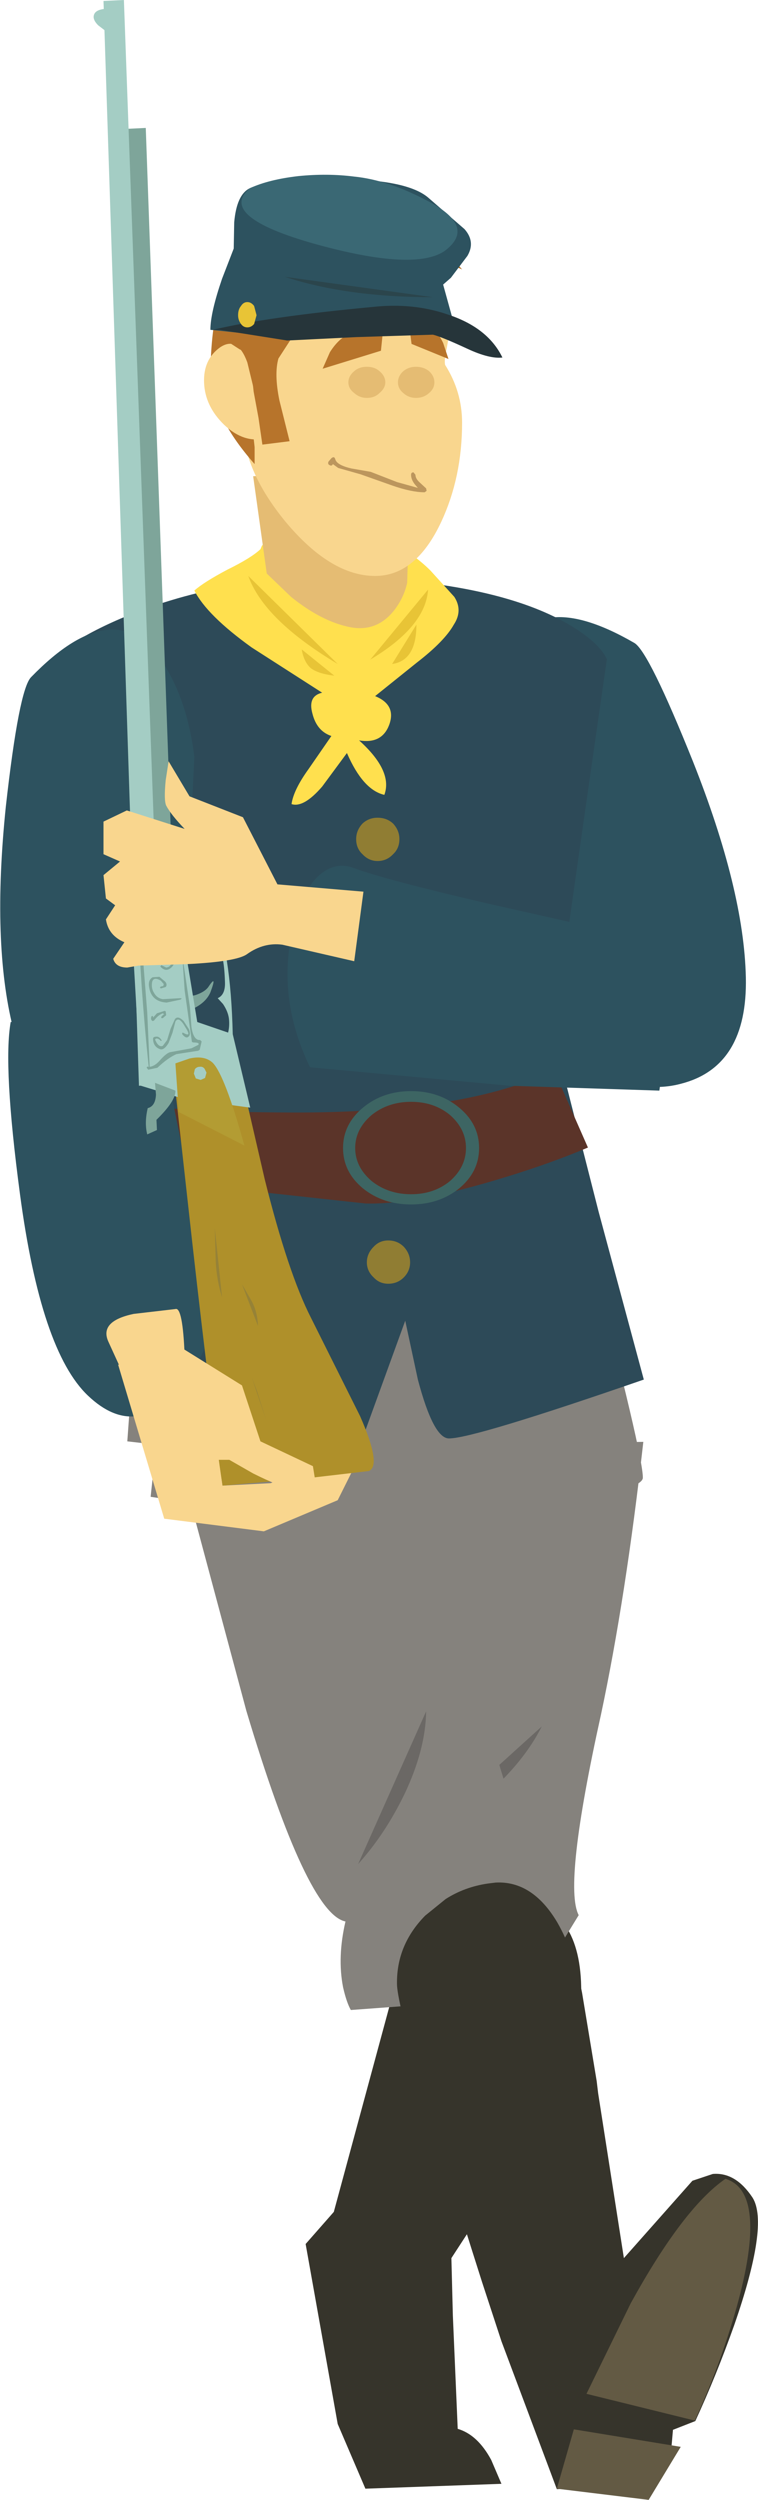 <?xml version="1.0" encoding="UTF-8" standalone="no"?>
<svg xmlns:xlink="http://www.w3.org/1999/xlink" height="256.95px" width="78.0px" xmlns="http://www.w3.org/2000/svg">
  <g transform="matrix(1.0, 0.0, 0.0, 1.0, -85.1, 12.8)">
    <path d="M128.2 143.95 Q125.0 144.8 100.6 141.05 L103.05 118.2 145.75 115.7 Q151.3 136.9 151.25 139.1 151.2 140.45 140.85 142.0 L128.2 143.95" fill="#85827d" fill-rule="evenodd" stroke="none"/>
    <path d="M119.45 214.55 L128.05 182.8 129.55 181.85 138.75 182.3 Q145.15 183.5 144.9 192.5 144.7 197.0 143.3 201.25 L131.55 219.3 131.7 225.2 132.2 236.85 Q134.25 237.45 135.65 240.05 L136.7 242.5 122.7 243.0 119.85 236.35 116.55 217.85 119.45 214.55" fill="#36342b" fill-rule="evenodd" stroke="none"/>
    <path d="M120.45 190.3 Q120.35 189.4 120.75 187.85 121.5 184.75 123.9 181.65 120.75 179.45 124.35 157.7 128.65 136.2 128.55 135.8 L151.3 135.4 Q149.5 151.4 146.95 163.4 143.05 181.0 144.65 184.05 L142.75 187.15 138.7 193.05 Q137.0 195.3 128.5 193.05 L120.45 190.3" fill="#85827d" fill-rule="evenodd" stroke="none"/>
    <path d="M140.85 164.65 Q139.05 168.25 135.15 171.7 131.55 174.8 127.65 176.6 L140.85 164.65" fill="#6b6865" fill-rule="evenodd" stroke="none"/>
    <path d="M104.75 141.8 L129.35 137.0 Q131.25 147.95 134.1 159.75 138.35 177.0 141.15 179.1 L140.75 182.6 139.6 189.35 Q139.0 192.1 130.0 193.15 L121.2 193.8 Q120.75 193.0 120.4 191.45 119.8 188.35 120.65 184.7 116.7 183.9 110.45 163.05 L104.75 141.8" fill="#85827d" fill-rule="evenodd" stroke="none"/>
    <path d="M128.95 163.1 Q128.9 167.0 126.75 171.55 124.75 175.7 121.95 178.8 L128.95 163.1" fill="#6b6865" fill-rule="evenodd" stroke="none"/>
    <path d="M146.5 201.1 L146.65 202.35 149.3 219.3 156.35 211.35 158.45 210.65 Q160.8 210.45 162.55 213.1 164.25 215.85 160.65 226.2 158.8 231.4 156.65 236.05 L154.35 236.95 154.05 240.4 Q153.55 241.0 151.85 241.6 148.45 242.85 142.4 243.05 L136.7 227.85 134.7 221.75 Q125.95 194.3 125.95 191.1 125.9 187.1 128.85 184.1 L130.95 182.4 Q132.9 181.15 135.3 180.8 L136.1 180.7 Q139.9 180.5 142.45 184.8 144.2 187.85 145.0 192.05 L146.5 201.1" fill="#36342b" fill-rule="evenodd" stroke="none"/>
    <path d="M144.15 236.9 L155.15 238.7 151.85 244.15 142.4 243.0 144.15 236.9" fill="#635a44" fill-rule="evenodd" stroke="none"/>
    <path d="M160.9 224.35 Q159.2 230.35 156.6 236.0 L145.45 233.25 150.0 223.95 Q155.4 214.15 159.75 211.15 164.2 212.5 160.9 224.35" fill="#635a44" fill-rule="evenodd" stroke="none"/>
    <path d="M150.4 53.3 Q151.9 54.25 156.4 65.45 161.65 78.65 161.85 87.65 162.05 96.85 155.15 98.6 152.7 99.25 150.05 98.6 147.6 98.05 146.85 96.9 145.65 95.15 143.6 88.5 L136.35 65.7 Q135.5 60.1 136.8 55.7 139.45 46.95 150.4 53.3" fill="#2d525f" fill-rule="evenodd" stroke="none"/>
    <path d="M125.85 137.25 Q122.7 138.2 98.2 135.35 L99.85 112.45 142.4 108.35 Q148.75 129.35 148.75 131.55 148.75 132.9 138.5 134.85 L125.85 137.25" fill="#85827d" fill-rule="evenodd" stroke="none"/>
    <path d="M123.95 46.65 Q136.7 47.45 143.4 51.25 146.7 53.15 147.55 54.95 142.1 92.75 142.1 93.7 L146.7 111.75 151.35 129.0 Q133.85 135.05 131.3 135.05 129.7 135.05 128.1 129.0 L126.8 122.95 122.4 135.05 109.85 133.05 Q96.95 130.7 95.35 129.35 93.75 127.95 96.5 117.85 L99.5 108.0 95.2 81.95 Q90.9 55.75 90.9 54.95 90.9 54.4 93.2 52.95 95.95 51.3 99.85 49.85 110.95 45.8 123.95 46.65" fill="#2d4a58" fill-rule="evenodd" stroke="none"/>
    <path d="M101.95 55.45 Q104.4 59.3 105.1 65.0 L104.25 82.35 Q104.35 94.55 103.25 97.8 102.85 99.15 100.7 100.35 98.35 101.6 95.75 101.65 88.65 101.8 86.45 92.9 84.25 84.15 85.7 70.1 87.05 58.05 88.3 56.8 97.1 47.75 101.95 55.45" fill="#2d525f" fill-rule="evenodd" stroke="none"/>
    <path d="M137.25 108.15 Q127.85 111.05 122.7 110.9 L108.0 109.3 99.5 108.0 98.3 100.4 Q101.45 101.5 115.2 101.55 133.05 101.6 142.1 97.2 L145.6 105.15 Q141.95 106.7 137.25 108.15" fill="#5b3429" fill-rule="evenodd" stroke="none"/>
    <path d="M101.05 90.85 L101.25 92.25 102.25 97.35 104.35 107.55 Q106.05 115.5 107.15 118.6 107.8 120.45 106.9 123.6 106.05 126.75 104.15 129.25 99.3 135.55 94.15 130.65 89.3 126.05 87.15 109.9 85.4 96.75 86.2 92.25 L101.05 90.85" fill="#2d525f" fill-rule="evenodd" stroke="none"/>
    <path d="M120.9 41.4 Q126.2 42.65 129.4 45.85 L131.85 48.55 Q132.75 49.95 131.8 51.4 130.85 53.1 128.0 55.3 L123.7 58.75 Q125.9 59.65 125.15 61.7 124.4 63.7 122.05 63.3 125.55 66.45 124.65 68.9 122.45 68.4 120.8 64.6 L118.25 68.05 Q116.35 70.25 115.1 69.85 115.3 68.4 116.85 66.25 L119.2 62.85 Q117.7 62.35 117.25 60.55 116.75 58.75 118.25 58.4 L111.0 53.75 Q106.4 50.45 105.1 47.9 106.05 47.05 108.5 45.75 110.95 44.55 111.9 43.65 L112.05 43.3 Q114.75 39.85 120.9 41.4" fill="#ffe04e" fill-rule="evenodd" stroke="none"/>
    <path d="M126.2 73.45 Q126.2 74.4 125.55 75.0 124.9 75.7 123.95 75.7 123.05 75.7 122.4 75.0 121.75 74.4 121.75 73.45 121.75 72.55 122.4 71.85 123.05 71.25 123.95 71.25 124.9 71.25 125.55 71.85 126.2 72.55 126.2 73.45" fill="#907d33" fill-rule="evenodd" stroke="none"/>
    <path d="M126.35 83.6 Q126.35 84.5 125.7 85.15 125.05 85.85 124.15 85.85 123.25 85.85 122.6 85.15 121.9 84.55 121.9 83.6 121.9 82.7 122.6 82.05 123.25 81.4 124.15 81.4 125.05 81.4 125.7 82.05 126.35 82.7 126.35 83.6" fill="#907d33" fill-rule="evenodd" stroke="none"/>
    <path d="M127.0 94.55 Q127.0 95.5 126.35 96.15 125.75 96.8 124.75 96.8 123.85 96.8 123.2 96.15 122.55 95.5 122.55 94.55 122.55 93.65 123.2 93.05 123.85 92.35 124.75 92.35 125.7 92.35 126.35 93.05 127.0 93.65 127.0 94.55" fill="#907d33" fill-rule="evenodd" stroke="none"/>
    <path d="M127.3 116.95 Q127.3 117.85 126.65 118.5 126.0 119.15 125.05 119.15 124.15 119.15 123.55 118.5 122.85 117.85 122.85 116.95 122.85 116.05 123.55 115.35 124.15 114.7 125.05 114.7 126.0 114.7 126.65 115.35 127.3 116.05 127.3 116.95" fill="#907d33" fill-rule="evenodd" stroke="none"/>
    <path d="M134.4 105.2 Q134.4 107.65 132.35 109.35 130.3 111.0 127.4 111.0 124.5 111.0 122.45 109.35 120.4 107.65 120.4 105.2 120.4 102.75 122.45 101.05 124.5 99.35 127.4 99.35 130.3 99.35 132.35 101.05 134.4 102.75 134.4 105.2" fill="#3d6563" fill-rule="evenodd" stroke="none"/>
    <path d="M131.4 101.8 Q133.05 103.25 133.05 105.2 133.05 107.15 131.4 108.6 129.75 109.95 127.4 109.95 125.05 109.95 123.35 108.6 121.65 107.15 121.65 105.2 121.65 103.25 123.35 101.8 125.05 100.45 127.4 100.45 129.75 100.45 131.4 101.8" fill="#5b3429" fill-rule="evenodd" stroke="none"/>
    <path d="M111.15 36.15 L127.35 35.2 127.0 47.1 Q126.7 48.5 125.8 49.75 123.95 52.25 121.05 51.65 118.15 51.05 115.05 48.55 L112.55 46.15 111.15 36.15" fill="#e5bc73" fill-rule="evenodd" stroke="none"/>
    <path d="M120.0 35.4 L127.15 35.05 127.25 36.45 Q127.35 37.45 127.05 37.75 122.05 37.75 120.0 35.4" fill="#e5bc73" fill-rule="evenodd" stroke="none"/>
    <path d="M110.65 46.4 L119.85 55.45 Q112.25 50.9 110.65 46.4" fill="#e8c436" fill-rule="evenodd" stroke="none"/>
    <path d="M116.15 53.95 L119.5 56.65 Q117.8 56.45 117.05 55.85 116.35 55.2 116.15 53.95" fill="#e8c436" fill-rule="evenodd" stroke="none"/>
    <path d="M129.15 47.8 Q128.9 51.6 123.2 55.0 L129.15 47.8" fill="#e8c436" fill-rule="evenodd" stroke="none"/>
    <path d="M127.95 51.4 Q127.95 55.1 125.45 55.45 L127.95 51.4" fill="#e8c436" fill-rule="evenodd" stroke="none"/>
    <path d="M121.45 76.4 Q124.65 77.6 135.2 80.05 L148.1 82.95 155.0 84.45 152.95 99.3 137.55 98.8 117.0 96.9 Q113.4 89.45 115.4 82.0 116.2 78.85 117.8 77.3 119.5 75.7 121.45 76.4" fill="#2d525f" fill-rule="evenodd" stroke="none"/>
    <path d="M110.1 30.65 Q110.1 29.0 110.5 27.45 108.8 24.8 108.8 21.45 108.8 16.75 112.1 13.45 115.45 10.15 120.1 10.15 124.4 10.15 127.3 13.5 129.6 16.15 131.35 21.45 L131.05 23.1 Q130.8 24.15 130.9 24.7 132.65 27.45 132.65 30.65 132.65 36.25 130.5 40.85 127.9 46.4 123.7 46.4 119.15 46.4 114.5 40.85 110.1 35.5 110.1 30.65" fill="#f9d68e" fill-rule="evenodd" stroke="none"/>
    <path d="M112.15 11.35 L112.15 18.5 111.75 22.05 111.2 25.65 111.1 31.35 111.3 33.15 111.3 34.9 Q109.0 32.3 107.9 29.95 106.7 27.15 106.8 23.95 107.0 19.7 108.0 16.9 109.25 13.3 112.15 11.35" fill="#b7742b" fill-rule="evenodd" stroke="none"/>
    <path d="M110.55 24.45 L112.45 32.25 Q110.2 32.8 108.15 30.85 106.2 28.95 106.1 26.55 106.0 24.15 107.75 22.9 109.55 21.7 110.55 24.45" fill="#f9d68e" fill-rule="evenodd" stroke="none"/>
    <path d="M129.8 26.5 Q129.8 27.15 129.25 27.6 128.7 28.1 127.9 28.1 127.15 28.1 126.6 27.6 126.05 27.15 126.05 26.5 126.05 25.85 126.6 25.35 127.15 24.9 127.9 24.9 128.7 24.9 129.25 25.35 129.8 25.85 129.8 26.5" fill="#e5bc73" fill-rule="evenodd" stroke="none"/>
    <path d="M124.75 26.5 Q124.75 27.1 124.15 27.6 123.65 28.1 122.85 28.1 122.1 28.1 121.55 27.6 120.95 27.15 120.95 26.5 120.95 25.85 121.55 25.35 122.05 24.9 122.85 24.9 123.65 24.9 124.15 25.35 124.75 25.85 124.75 26.5" fill="#e5bc73" fill-rule="evenodd" stroke="none"/>
    <path d="M118.3 25.1 L119.05 23.4 Q120.15 21.65 121.65 21.3 124.0 20.8 124.5 21.3 L124.3 23.25 118.3 25.1" fill="#b7742b" fill-rule="evenodd" stroke="none"/>
    <path d="M131.25 24.1 L127.45 22.55 127.2 20.6 127.5 20.4 128.9 20.5 Q129.9 20.8 130.7 22.45 L131.25 24.1" fill="#b7742b" fill-rule="evenodd" stroke="none"/>
    <path d="M111.85 15.55 L112.95 16.25 113.2 16.25 Q115.45 19.05 115.6 20.15 115.75 21.1 114.95 22.2 L113.75 24.05 Q113.3 25.65 113.85 28.35 L114.9 32.55 112.1 32.9 111.7 30.15 111.2 27.45 110.9 24.65 110.6 23.7 Q110.4 23.4 109.75 23.1 L108.9 22.55 108.5 21.6 Q108.2 20.0 108.55 18.6 108.85 17.35 110.1 15.65 110.5 14.9 110.85 14.95 L111.85 15.55" fill="#b7742b" fill-rule="evenodd" stroke="none"/>
    <path d="M117.5 9.45 Q121.75 9.05 126.05 10.55 130.45 12.15 132.65 14.9 131.65 14.4 130.45 14.4 L129.05 14.5 127.2 15.2 125.0 15.5 Q125.65 16.0 126.95 16.25 L129.05 16.45 124.9 17.25 Q122.7 17.35 120.75 16.45 118.55 15.4 117.75 14.65 L117.25 13.9 116.7 13.25 114.35 12.95 Q112.8 13.15 112.35 14.05 112.0 14.8 112.25 15.75 112.4 16.6 113.0 17.3 L109.3 22.5 108.8 20.35 Q107.9 15.3 110.6 12.4 113.0 9.85 117.5 9.45" fill="#b7742b" fill-rule="evenodd" stroke="none"/>
    <path d="M133.2 13.5 L131.5 15.75 130.7 16.45 132.25 22.05 Q131.35 21.1 129.55 20.45 125.8 19.05 121.05 20.4 116.3 21.75 111.05 21.55 L106.75 21.1 Q106.75 19.35 107.95 15.85 L109.15 12.75 109.2 10.05 Q109.45 7.2 110.8 6.55 112.95 5.6 119.55 5.6 126.9 5.6 129.15 7.5 L132.9 10.75 Q134.05 12.05 133.2 13.5" fill="#2d525f" fill-rule="evenodd" stroke="none"/>
    <path d="M136.8 23.95 Q135.45 24.1 133.2 23.05 130.5 21.8 129.65 21.6 L121.75 21.85 114.65 22.2 107.7 21.1 107.0 21.1 Q112.7 19.75 123.45 18.75 127.55 18.3 131.1 19.5 135.3 20.85 136.8 23.95" fill="#26353a" fill-rule="evenodd" stroke="none"/>
    <path d="M111.5 19.6 L111.25 20.5 Q110.95 20.85 110.55 20.85 110.15 20.85 109.9 20.5 109.6 20.1 109.6 19.6 109.6 19.0 109.9 18.65 110.15 18.25 110.55 18.25 110.95 18.25 111.25 18.65 L111.5 19.6" fill="#e8c436" fill-rule="evenodd" stroke="none"/>
    <path d="M110.8 6.55 Q112.75 5.65 115.8 5.3 118.8 5.0 121.55 5.35 125.05 5.7 129.1 7.85 134.2 10.5 130.85 13.0 127.75 15.1 117.6 12.3 107.4 9.45 110.8 6.55" fill="#3a6874" fill-rule="evenodd" stroke="none"/>
    <path d="M114.4 15.65 L129.65 17.75 Q120.8 17.75 114.4 15.65" fill="#2b454c" fill-rule="evenodd" stroke="none"/>
    <path d="M106.8 131.25 L108.0 139.9 112.95 139.65 118.9 137.25 121.75 137.6 119.85 141.4 112.25 144.6 102.0 143.3 97.25 127.45 106.8 131.25" fill="#f9d68e" fill-rule="evenodd" stroke="none"/>
    <path d="M104.3 89.65 L105.15 89.5 Q106.1 89.2 106.5 88.7 107.5 87.2 106.75 89.2 106.25 90.35 104.7 91.0 L104.3 89.65" fill="#7ea59a" fill-rule="evenodd" stroke="none"/>
    <path d="M100.1 0.35 L103.6 98.45 101.05 98.5 98.0 0.45 100.1 0.35" fill="#7ea59a" fill-rule="evenodd" stroke="none"/>
    <path d="M117.1 122.65 L122.15 132.75 Q124.4 137.85 123.05 138.4 L116.2 139.2 108.0 139.9 Q106.85 132.35 104.9 115.05 L103.15 99.3 110.35 99.8 112.35 108.45 Q114.75 118.05 117.1 122.65" fill="#af902a" fill-rule="evenodd" stroke="none"/>
    <path d="M110.85 101.05 L103.85 100.1 99.6 98.8 98.55 80.75 103.7 81.95 105.4 92.25 109.05 93.5 110.85 101.05" fill="#a4cdc4" fill-rule="evenodd" stroke="none"/>
    <path d="M97.85 -12.8 L101.9 98.7 99.4 98.8 95.75 -12.7 97.85 -12.8" fill="#a4cdc4" fill-rule="evenodd" stroke="none"/>
    <path d="M101.05 98.5 L103.15 99.3 Q103.2 100.35 101.2 102.3 L101.25 103.35 100.25 103.8 Q99.95 102.6 100.3 101.1 101.1 100.9 101.15 99.7 L101.05 98.5" fill="#7ea59a" fill-rule="evenodd" stroke="none"/>
    <path d="M105.9 83.05 Q108.2 84.0 108.45 86.0 108.95 89.2 109.05 93.5 L108.3 94.1 Q108.8 93.05 108.65 91.85 108.55 91.15 108.05 90.4 L107.5 89.8 Q108.3 89.45 108.25 88.15 108.15 84.85 107.35 84.35 106.9 84.0 105.3 83.7 L103.85 83.45 103.6 82.6 105.9 83.05" fill="#a4cdc4" fill-rule="evenodd" stroke="none"/>
    <path d="M96.05 -9.55 L95.2 -10.2 Q94.65 -10.75 94.75 -11.2 94.9 -11.95 96.5 -11.9 L96.05 -9.55" fill="#a4cdc4" fill-rule="evenodd" stroke="none"/>
    <path d="M103.5 101.5 L103.15 96.5 104.6 96.0 Q106.15 95.65 107.0 96.45 108.25 97.75 110.25 104.95 L103.5 101.5" fill="#b39c33" fill-rule="evenodd" stroke="none"/>
    <path d="M105.65 96.85 Q105.95 96.8 106.15 97.05 L106.35 97.45 106.2 98.0 105.75 98.2 105.25 98.05 105.05 97.55 105.15 97.1 Q105.35 96.85 105.65 96.85" fill="#a4cdc4" fill-rule="evenodd" stroke="none"/>
    <path d="M104.1 89.0 L103.9 86.05 Q103.65 83.8 102.9 83.35 L102.05 82.85 100.6 82.05 Q99.55 81.7 99.6 82.7 L99.8 85.55 100.25 91.25 100.5 96.85 Q101.0 96.8 101.5 96.25 102.2 95.45 102.6 95.35 L104.8 94.95 105.5 94.6 Q105.7 94.35 105.0 94.35 L104.85 94.3 104.1 89.0 M103.65 84.0 L104.65 90.75 104.8 92.75 Q105.0 94.15 105.7 94.1 L105.85 94.25 105.65 95.1 105.5 95.2 103.25 95.55 Q102.35 95.95 101.3 96.95 L100.35 97.15 100.2 96.95 Q100.2 96.8 100.35 96.85 L100.4 96.85 Q99.5 88.1 99.35 81.75 99.35 81.6 99.45 81.7 L102.85 83.0 102.9 83.05 103.25 83.45 103.65 84.0" fill="#7ea59a" fill-rule="evenodd" stroke="none"/>
    <path d="M103.1 91.95 Q103.4 91.55 104.0 92.15 L104.55 93.0 Q104.75 93.55 104.5 93.75 104.25 94.0 103.85 93.5 L103.85 93.35 103.95 93.35 Q104.9 93.9 104.15 92.75 103.5 91.6 103.15 92.2 L102.85 93.35 102.45 94.4 Q102.0 95.15 101.6 95.05 100.85 94.8 100.85 93.95 100.85 93.75 101.25 93.75 101.5 93.75 101.75 94.15 L101.65 94.2 Q101.4 93.9 101.15 93.95 L101.05 94.05 101.2 94.35 Q101.5 94.85 101.85 94.7 L102.3 94.1 102.65 92.95 103.1 91.95" fill="#7ea59a" fill-rule="evenodd" stroke="none"/>
    <path d="M102.05 91.1 L102.15 91.15 102.2 91.55 101.85 91.85 101.7 91.85 101.7 91.7 101.9 91.5 102.0 91.45 101.85 91.35 Q101.35 91.55 100.95 92.1 L100.8 92.15 Q100.55 92.0 100.7 91.65 100.85 91.6 100.85 91.7 L100.85 91.8 101.25 91.35 102.05 91.1" fill="#7ea59a" fill-rule="evenodd" stroke="none"/>
    <path d="M103.6 89.8 Q103.95 89.8 103.65 89.95 L102.25 90.25 Q101.4 90.2 100.95 89.75 100.55 89.35 100.45 88.7 100.3 87.95 100.8 87.65 L101.5 87.6 102.1 88.1 Q102.35 88.4 102.15 88.65 L101.65 88.8 101.55 88.7 101.65 88.6 101.9 88.55 101.95 88.35 101.65 88.0 Q100.9 87.55 100.75 88.15 100.65 88.8 100.95 89.25 101.25 89.8 101.85 89.9 L103.6 89.8" fill="#7ea59a" fill-rule="evenodd" stroke="none"/>
    <path d="M101.1 83.35 L101.3 84.0 101.1 84.1 100.95 84.0 Q101.05 83.15 100.5 83.7 99.9 84.25 100.25 84.7 100.55 85.1 101.1 85.1 L102.05 84.95 Q103.2 84.85 103.15 85.75 103.05 86.45 102.6 86.75 102.1 87.1 101.6 86.55 L101.7 86.4 102.2 86.65 Q102.7 86.6 102.8 86.0 L102.8 85.35 101.8 85.25 100.9 85.4 Q100.45 85.35 100.1 85.0 99.85 84.65 99.9 84.1 L100.45 83.4 101.1 83.35" fill="#7ea59a" fill-rule="evenodd" stroke="none"/>
    <path d="M112.5 133.2 L111.0 128.75 111.55 130.2 112.5 133.2" fill="#968237" fill-rule="evenodd" stroke="none"/>
    <path d="M107.95 120.55 Q107.4 118.8 107.3 116.9 L107.2 113.4 107.95 120.55" fill="#968237" fill-rule="evenodd" stroke="none"/>
    <path d="M111.65 123.5 L110.0 119.2 110.95 120.85 Q111.6 122.0 111.65 123.5" fill="#968237" fill-rule="evenodd" stroke="none"/>
    <path d="M102.15 67.4 L102.45 65.45 104.6 69.05 110.1 71.2 113.65 78.1 122.5 78.85 121.55 86.0 114.15 84.3 Q112.25 84.05 110.55 85.25 109.5 86.05 104.3 86.3 L99.35 86.45 98.2 86.65 Q97.0 86.65 96.75 85.75 L97.9 84.05 Q96.25 83.35 96.0 81.7 L96.95 80.25 96.0 79.55 95.75 77.15 97.45 75.75 95.75 75.0 95.75 71.65 98.15 70.5 104.1 72.4 Q102.7 70.95 102.2 70.0 101.95 69.45 102.15 67.4" fill="#f9d68e" fill-rule="evenodd" stroke="none"/>
    <path d="M110.0 129.6 L111.9 135.35 117.3 137.9 117.55 139.45 Q117.5 140.9 115.7 140.45 113.95 140.05 111.15 138.65 L108.7 137.25 104.9 137.25 101.4 124.25 110.0 129.6" fill="#f9d68e" fill-rule="evenodd" stroke="none"/>
    <path d="M104.1 126.5 L103.4 131.55 98.65 130.35 96.25 125.1 Q95.3 123.0 98.85 122.25 L103.15 121.75 Q103.9 121.5 104.1 126.5" fill="#f9d68e" fill-rule="evenodd" stroke="none"/>
    <path d="M127.4 36.0 Q127.4 35.75 127.65 35.75 L127.85 36.0 Q127.85 36.4 128.3 36.8 L128.95 37.4 129.0 37.65 128.8 37.8 Q127.45 37.8 125.45 37.1 L122.2 35.95 119.9 35.3 119.35 34.9 Q119.25 35.15 119.0 35.0 118.8 34.9 118.9 34.65 L119.2 34.3 Q119.5 34.05 119.6 34.4 119.75 35.0 121.25 35.35 L123.25 35.7 125.95 36.75 128.1 37.35 127.8 37.0 Q127.4 36.5 127.4 36.0" fill="#bc965d" fill-rule="evenodd" stroke="none"/>
  </g>
</svg>
